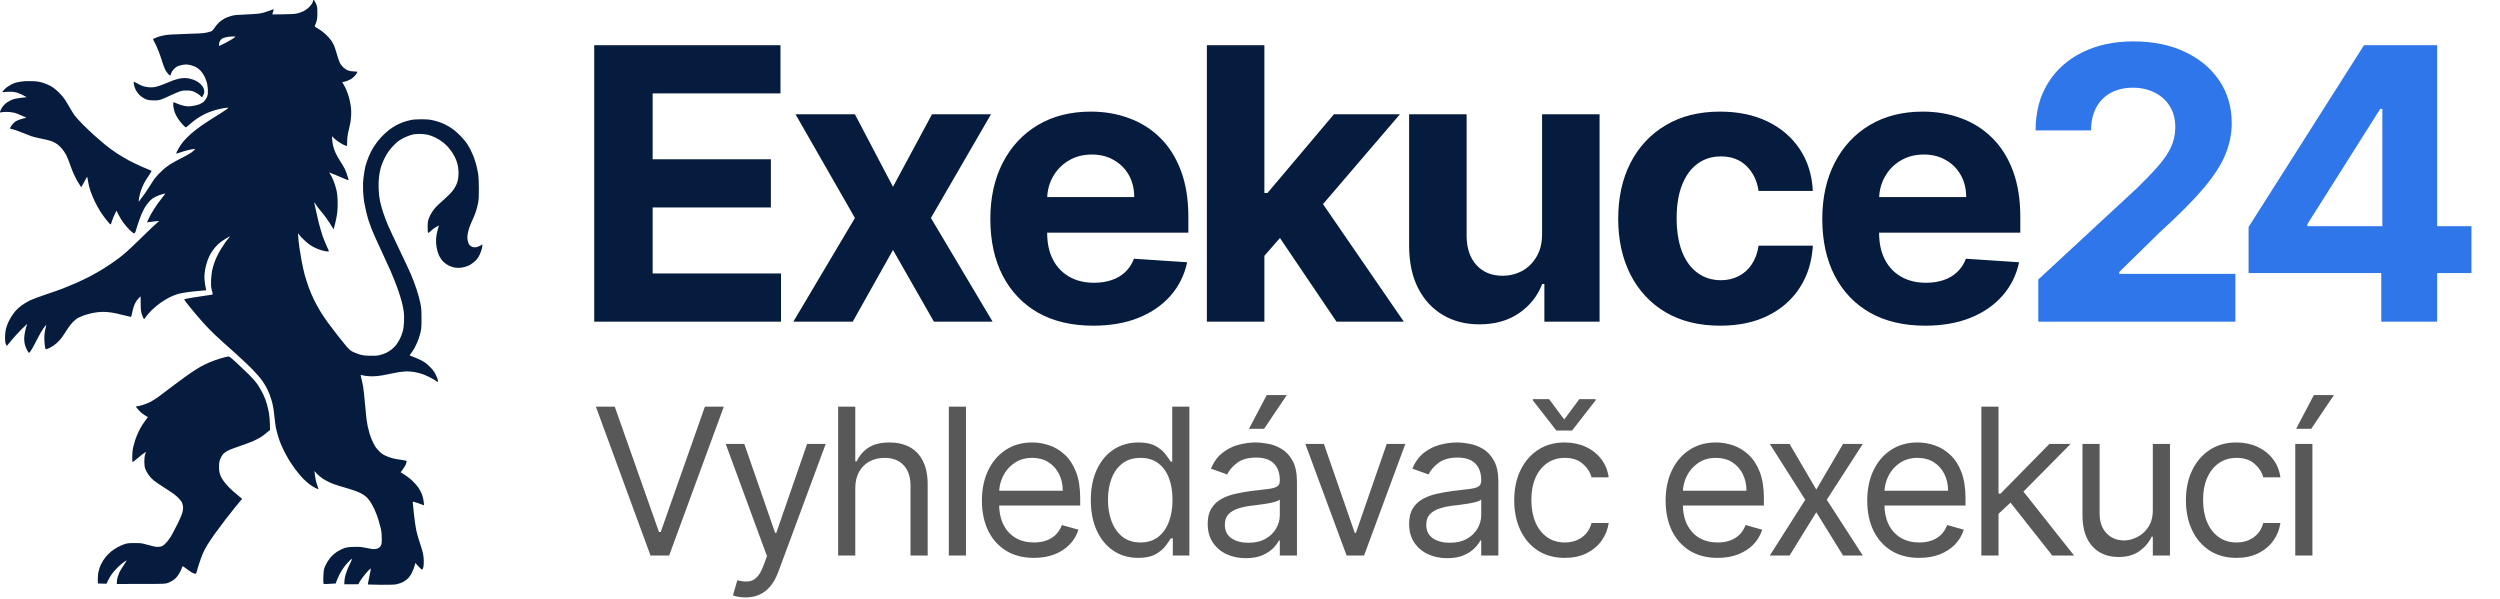 <svg width="171" height="41" viewBox="0 0 171 41" fill="none" xmlns="http://www.w3.org/2000/svg">
<path fill-rule="evenodd" clip-rule="evenodd" d="M21.446 0C21.429 0 21.415 0.024 21.415 0.051C21.415 0.079 21.387 0.161 21.35 0.232C21.315 0.301 21.205 0.431 21.109 0.52C21.012 0.612 20.85 0.721 20.754 0.769C20.654 0.814 20.479 0.879 20.365 0.909C20.207 0.954 19.976 0.971 19.394 0.978C18.971 0.985 18.626 0.988 18.626 0.985C18.626 0.978 18.651 0.899 18.678 0.803C18.706 0.708 18.726 0.629 18.719 0.626C18.716 0.622 18.558 0.677 18.368 0.752C18.179 0.824 17.917 0.902 17.783 0.923C17.652 0.943 17.208 0.974 16.802 0.991C16.216 1.012 16.01 1.032 15.814 1.09C15.676 1.132 15.49 1.2 15.4 1.244C15.308 1.289 15.153 1.395 15.049 1.473C14.946 1.559 14.795 1.726 14.712 1.856C14.629 1.983 14.523 2.106 14.471 2.133C14.416 2.16 14.251 2.205 14.099 2.236C13.903 2.277 13.5 2.301 12.688 2.321C11.885 2.345 11.465 2.369 11.259 2.41C11.097 2.441 10.897 2.489 10.811 2.519C10.725 2.547 10.615 2.591 10.563 2.619C10.508 2.646 10.467 2.677 10.467 2.694C10.467 2.707 10.488 2.748 10.515 2.786C10.543 2.824 10.636 3.015 10.725 3.213C10.811 3.412 10.928 3.702 10.98 3.863C11.035 4.024 11.121 4.283 11.169 4.444C11.228 4.625 11.317 4.813 11.41 4.94C11.489 5.052 11.582 5.148 11.614 5.155C11.645 5.158 11.672 5.148 11.672 5.128C11.672 5.107 11.7 5.029 11.737 4.95C11.772 4.868 11.872 4.741 11.954 4.666C12.068 4.564 12.168 4.512 12.336 4.471C12.464 4.437 12.633 4.41 12.715 4.41C12.794 4.41 12.949 4.434 13.059 4.461C13.166 4.488 13.321 4.547 13.404 4.588C13.483 4.629 13.624 4.738 13.717 4.834C13.806 4.929 13.934 5.114 13.999 5.247C14.061 5.381 14.137 5.586 14.165 5.709C14.195 5.832 14.22 6.061 14.22 6.222C14.22 6.471 14.206 6.536 14.127 6.697C14.072 6.799 13.975 6.926 13.91 6.98C13.844 7.035 13.703 7.11 13.6 7.148C13.497 7.186 13.287 7.233 13.135 7.254C12.908 7.285 12.812 7.281 12.584 7.237C12.433 7.206 12.216 7.134 12.102 7.08C11.989 7.025 11.882 6.987 11.865 7.001C11.848 7.015 11.841 7.124 11.854 7.247C11.865 7.37 11.909 7.568 11.954 7.692C12.002 7.815 12.106 8.013 12.188 8.136C12.271 8.259 12.419 8.44 12.512 8.539C12.608 8.638 12.698 8.72 12.715 8.717C12.729 8.717 12.853 8.614 12.991 8.491C13.125 8.368 13.362 8.184 13.514 8.085C13.665 7.982 13.906 7.849 14.047 7.78C14.189 7.715 14.443 7.616 14.616 7.562C14.788 7.507 15.08 7.435 15.27 7.404C15.459 7.374 15.617 7.357 15.624 7.367C15.628 7.377 15.552 7.442 15.452 7.51C15.356 7.582 15.039 7.787 14.746 7.965C14.457 8.143 14.037 8.416 13.813 8.57C13.593 8.724 13.263 8.977 13.084 9.134C12.905 9.291 12.664 9.531 12.55 9.664C12.436 9.801 12.278 10.03 12.199 10.177C12.12 10.324 12.051 10.464 12.051 10.484C12.051 10.515 12.123 10.502 12.285 10.44C12.412 10.392 12.67 10.317 12.86 10.269C13.049 10.225 13.242 10.187 13.29 10.187C13.369 10.19 13.362 10.201 13.204 10.344C13.094 10.443 12.829 10.604 12.464 10.785C12.15 10.943 11.779 11.148 11.638 11.24C11.496 11.332 11.293 11.483 11.19 11.575C11.087 11.667 10.921 11.828 10.825 11.93C10.732 12.033 10.605 12.18 10.546 12.255C10.491 12.33 10.336 12.57 10.205 12.785C10.071 13 9.868 13.301 9.751 13.452C9.63 13.602 9.531 13.742 9.524 13.759C9.517 13.776 9.503 13.787 9.493 13.776C9.482 13.766 9.496 13.643 9.52 13.503C9.544 13.363 9.603 13.14 9.651 13.007C9.696 12.874 9.785 12.672 9.844 12.553C9.902 12.436 10.05 12.194 10.174 12.016C10.364 11.739 10.388 11.688 10.34 11.671C10.305 11.657 10.03 11.541 9.727 11.411C9.424 11.277 9.004 11.079 8.797 10.966C8.591 10.854 8.226 10.635 7.988 10.481C7.751 10.327 7.41 10.078 7.231 9.931C7.052 9.784 6.725 9.503 6.508 9.312C6.291 9.12 5.916 8.765 5.678 8.526C5.441 8.283 5.182 7.999 5.107 7.897C5.031 7.794 4.886 7.562 4.786 7.384C4.687 7.206 4.535 6.953 4.449 6.82C4.363 6.686 4.167 6.457 4.012 6.307C3.843 6.143 3.63 5.975 3.475 5.89C3.334 5.811 3.082 5.705 2.91 5.654C2.676 5.586 2.5 5.558 2.187 5.548C1.912 5.538 1.654 5.548 1.413 5.586C1.137 5.627 0.989 5.671 0.793 5.767C0.648 5.839 0.455 5.969 0.356 6.064C0.256 6.16 0.173 6.259 0.173 6.28C0.173 6.31 0.201 6.317 0.27 6.3C0.321 6.287 0.5 6.276 0.672 6.276C0.91 6.276 1.037 6.293 1.223 6.358C1.357 6.403 1.547 6.485 1.829 6.649L1.475 6.686C1.278 6.707 1.034 6.751 0.931 6.779C0.827 6.81 0.641 6.902 0.517 6.98C0.369 7.08 0.249 7.196 0.166 7.315C0.097 7.418 0.029 7.551 0.015 7.606C-0.013 7.705 -0.009 7.709 0.091 7.681C0.146 7.664 0.314 7.654 0.466 7.654C0.617 7.654 0.841 7.678 0.965 7.709C1.089 7.739 1.326 7.828 1.808 8.047L1.516 8.126C1.354 8.167 1.154 8.245 1.072 8.297C0.989 8.351 0.869 8.468 0.803 8.563C0.738 8.656 0.686 8.755 0.69 8.775C0.69 8.803 0.752 8.826 0.838 8.837C0.917 8.847 1.192 8.939 1.447 9.045C1.702 9.151 2.022 9.274 2.153 9.319C2.287 9.363 2.604 9.442 2.859 9.49C3.113 9.537 3.423 9.616 3.547 9.664C3.671 9.712 3.84 9.804 3.926 9.869C4.012 9.931 4.153 10.071 4.246 10.18C4.335 10.286 4.459 10.474 4.525 10.597C4.59 10.72 4.7 10.987 4.769 11.195C4.842 11.404 4.959 11.712 5.034 11.879C5.11 12.047 5.213 12.255 5.262 12.341C5.31 12.426 5.396 12.563 5.551 12.802L5.62 12.7C5.654 12.645 5.74 12.491 5.806 12.358C5.874 12.224 5.94 12.108 5.95 12.095C5.964 12.081 5.995 12.211 6.019 12.385C6.043 12.559 6.115 12.853 6.177 13.041C6.243 13.229 6.374 13.547 6.47 13.752C6.566 13.954 6.735 14.262 6.842 14.433C6.952 14.607 7.138 14.874 7.262 15.024C7.382 15.175 7.499 15.308 7.52 15.322C7.541 15.335 7.565 15.349 7.575 15.349C7.585 15.349 7.623 15.246 7.658 15.12C7.696 14.99 7.778 14.781 7.964 14.409L8.123 14.72C8.209 14.891 8.367 15.144 8.477 15.284C8.584 15.424 8.77 15.633 8.89 15.752C9.031 15.892 9.131 15.964 9.173 15.957C9.21 15.95 9.252 15.909 9.265 15.862C9.279 15.814 9.348 15.592 9.42 15.366C9.493 15.14 9.603 14.833 9.668 14.682C9.73 14.532 9.84 14.31 9.909 14.187C9.978 14.063 10.123 13.876 10.226 13.766C10.36 13.623 10.488 13.53 10.656 13.452C10.791 13.39 10.966 13.318 11.052 13.298C11.138 13.277 11.238 13.25 11.276 13.24C11.324 13.223 11.293 13.277 11.173 13.421C11.08 13.534 10.904 13.763 10.784 13.93C10.663 14.101 10.477 14.392 10.367 14.58C10.261 14.768 10.143 14.986 10.054 15.212L10.168 15.195C10.226 15.185 10.409 15.164 10.57 15.144C10.732 15.123 10.866 15.116 10.873 15.127C10.877 15.137 10.829 15.178 10.77 15.219C10.708 15.26 10.192 15.749 9.624 16.306C8.818 17.096 8.481 17.396 8.085 17.691C7.809 17.899 7.358 18.203 7.086 18.371C6.818 18.538 6.377 18.788 6.112 18.925C5.847 19.061 5.43 19.26 5.182 19.366C4.938 19.471 4.549 19.632 4.322 19.724C4.094 19.813 3.554 20.005 3.117 20.148C2.683 20.295 2.194 20.477 2.032 20.555C1.87 20.634 1.619 20.788 1.475 20.894C1.326 21.003 1.13 21.181 1.041 21.29C0.951 21.396 0.817 21.584 0.745 21.707C0.672 21.83 0.576 22.018 0.531 22.128C0.486 22.234 0.424 22.418 0.397 22.538C0.369 22.654 0.345 22.9 0.345 23.085C0.345 23.304 0.363 23.457 0.397 23.536C0.424 23.601 0.455 23.656 0.466 23.656C0.476 23.656 0.593 23.512 0.731 23.341C0.865 23.167 1.185 22.815 1.437 22.562C1.867 22.131 1.891 22.111 1.829 22.254C1.795 22.34 1.74 22.538 1.709 22.698C1.678 22.859 1.654 23.071 1.654 23.17C1.654 23.266 1.671 23.43 1.691 23.529C1.712 23.625 1.777 23.803 1.839 23.922C1.898 24.039 1.967 24.138 1.991 24.134C2.012 24.134 2.108 24.008 2.197 23.854C2.287 23.697 2.463 23.369 2.583 23.126C2.707 22.883 2.876 22.589 2.958 22.476C3.041 22.363 3.124 22.254 3.144 22.237C3.167 22.214 3.171 22.231 3.155 22.288C3.141 22.336 3.106 22.48 3.079 22.613C3.051 22.746 3.031 22.972 3.031 23.119C3.031 23.263 3.048 23.498 3.065 23.639C3.086 23.803 3.117 23.895 3.144 23.895C3.165 23.895 3.296 23.844 3.427 23.779C3.561 23.714 3.761 23.577 3.874 23.474C3.988 23.375 4.153 23.194 4.239 23.071C4.325 22.951 4.484 22.716 4.587 22.545C4.694 22.374 4.866 22.148 4.972 22.042C5.079 21.933 5.231 21.806 5.313 21.759C5.392 21.714 5.582 21.632 5.733 21.574C5.885 21.519 6.167 21.444 6.363 21.403C6.573 21.362 6.842 21.331 7.035 21.331C7.207 21.331 7.489 21.355 7.661 21.382C7.833 21.41 8.181 21.488 8.436 21.553C8.691 21.618 8.921 21.673 8.945 21.673C8.966 21.673 8.994 21.622 9.004 21.564C9.014 21.502 9.049 21.345 9.08 21.212C9.107 21.078 9.176 20.88 9.231 20.767C9.283 20.654 9.389 20.497 9.469 20.418C9.544 20.336 9.61 20.271 9.617 20.271C9.62 20.271 9.624 20.49 9.624 20.76C9.624 21.164 9.637 21.287 9.699 21.485C9.741 21.618 9.796 21.752 9.82 21.786C9.861 21.844 9.875 21.834 9.985 21.666C10.05 21.567 10.226 21.362 10.381 21.212C10.532 21.061 10.804 20.835 10.983 20.709C11.162 20.582 11.448 20.412 11.62 20.326C11.793 20.241 12.047 20.142 12.188 20.104C12.33 20.066 12.619 20.012 12.825 19.984C13.032 19.953 13.407 19.913 13.652 19.895C13.899 19.878 14.103 19.858 14.106 19.854C14.11 19.848 14.089 19.752 14.061 19.639C14.034 19.526 14.003 19.287 13.989 19.109C13.975 18.87 13.986 18.695 14.03 18.443C14.061 18.255 14.137 17.978 14.192 17.827C14.247 17.677 14.34 17.468 14.399 17.366C14.457 17.263 14.585 17.079 14.684 16.956C14.784 16.832 14.95 16.668 15.049 16.59C15.153 16.511 15.338 16.385 15.469 16.309C15.597 16.231 15.71 16.169 15.728 16.169C15.741 16.166 15.697 16.227 15.631 16.299C15.566 16.374 15.466 16.501 15.407 16.583C15.352 16.665 15.235 16.839 15.153 16.973C15.07 17.102 14.943 17.328 14.874 17.468C14.802 17.608 14.705 17.841 14.657 17.981C14.609 18.121 14.543 18.354 14.512 18.494C14.481 18.634 14.447 18.935 14.437 19.16C14.423 19.468 14.433 19.625 14.474 19.793C14.502 19.916 14.536 20.046 14.547 20.083C14.567 20.145 14.543 20.155 14.23 20.196C14.044 20.22 13.607 20.288 13.256 20.343C12.905 20.401 12.608 20.456 12.598 20.47C12.584 20.483 12.767 20.733 13.004 21.023C13.242 21.314 13.624 21.769 13.862 22.032C14.096 22.295 14.467 22.681 14.691 22.89C14.915 23.099 15.177 23.341 15.27 23.423C15.366 23.509 15.752 23.854 16.13 24.192C16.509 24.531 17.022 25.016 17.267 25.266C17.514 25.519 17.814 25.861 17.931 26.032C18.051 26.203 18.217 26.476 18.299 26.647C18.385 26.818 18.509 27.146 18.575 27.382C18.668 27.703 18.716 27.966 18.764 28.442C18.802 28.79 18.85 29.159 18.871 29.262C18.892 29.364 18.94 29.556 18.977 29.689C19.015 29.819 19.084 30.038 19.129 30.168C19.177 30.298 19.294 30.568 19.387 30.766C19.484 30.964 19.656 31.279 19.769 31.467C19.886 31.655 20.09 31.956 20.224 32.133C20.358 32.311 20.578 32.571 20.709 32.711C20.843 32.848 21.05 33.036 21.174 33.128C21.298 33.221 21.48 33.333 21.58 33.381C21.677 33.429 21.766 33.463 21.776 33.46C21.787 33.453 21.763 33.367 21.725 33.272C21.687 33.173 21.639 33.019 21.618 32.93C21.594 32.838 21.56 32.643 21.501 32.215L21.673 32.4C21.77 32.503 21.945 32.653 22.069 32.735C22.193 32.814 22.41 32.933 22.551 32.998C22.692 33.063 22.964 33.166 23.154 33.221C23.343 33.279 23.66 33.374 23.859 33.432C24.059 33.494 24.321 33.58 24.445 33.631C24.569 33.679 24.748 33.767 24.841 33.829C24.937 33.887 25.061 33.99 25.119 34.055C25.178 34.116 25.278 34.246 25.343 34.338C25.405 34.434 25.529 34.663 25.619 34.851C25.705 35.039 25.825 35.354 25.884 35.552C25.942 35.75 26.018 36.027 26.052 36.167C26.09 36.331 26.114 36.567 26.114 36.817C26.114 37.165 26.104 37.224 26.039 37.34C25.984 37.425 25.915 37.483 25.815 37.521C25.718 37.555 25.608 37.569 25.495 37.559C25.402 37.548 25.168 37.507 24.978 37.466C24.692 37.405 24.558 37.395 24.186 37.408C23.832 37.418 23.691 37.439 23.515 37.504C23.391 37.548 23.185 37.654 23.05 37.74C22.919 37.829 22.741 37.976 22.661 38.068C22.579 38.16 22.455 38.328 22.389 38.441C22.32 38.553 22.234 38.731 22.197 38.834C22.148 38.97 22.124 39.135 22.114 39.449C22.107 39.685 22.114 39.897 22.128 39.921C22.148 39.958 22.238 39.962 22.961 39.91L23.037 39.705C23.078 39.593 23.174 39.384 23.247 39.244C23.322 39.104 23.46 38.888 23.549 38.765C23.642 38.642 23.794 38.465 23.89 38.372C23.987 38.276 24.073 38.208 24.08 38.218C24.09 38.229 24.035 38.358 23.963 38.509C23.887 38.659 23.787 38.882 23.742 39.005C23.694 39.128 23.632 39.326 23.601 39.449C23.574 39.572 23.549 39.736 23.549 39.962H24.514L24.579 39.832C24.613 39.764 24.737 39.582 24.851 39.432C24.965 39.282 25.13 39.09 25.216 39.005C25.36 38.868 25.378 38.861 25.36 38.936C25.35 38.984 25.326 39.114 25.305 39.227C25.288 39.34 25.247 39.551 25.212 39.699C25.178 39.846 25.157 39.972 25.168 39.979C25.178 39.986 25.574 39.992 26.046 39.999C26.521 40.003 26.968 39.992 27.044 39.979C27.12 39.965 27.25 39.931 27.337 39.904C27.423 39.876 27.553 39.818 27.629 39.774C27.705 39.733 27.832 39.634 27.915 39.555C28.001 39.469 28.115 39.305 28.194 39.131C28.27 38.977 28.349 38.772 28.414 38.509L28.624 38.745C28.755 38.892 28.851 38.974 28.879 38.96C28.9 38.946 28.934 38.878 28.955 38.806C28.972 38.738 28.989 38.553 28.989 38.396C28.989 38.242 28.965 38.003 28.934 37.866C28.907 37.733 28.838 37.49 28.782 37.33C28.731 37.169 28.645 36.909 28.597 36.748C28.548 36.588 28.486 36.335 28.456 36.184C28.424 36.034 28.363 35.579 28.314 35.176C28.27 34.773 28.232 34.407 28.232 34.362C28.232 34.287 28.235 34.287 29.006 34.564L28.979 34.297C28.962 34.15 28.91 33.932 28.862 33.809C28.81 33.685 28.707 33.487 28.628 33.364C28.545 33.241 28.352 33.022 28.194 32.872C28.035 32.725 27.791 32.537 27.405 32.304L27.574 32.072C27.667 31.945 27.76 31.781 27.781 31.706C27.801 31.631 27.819 31.552 27.819 31.535C27.819 31.518 27.66 31.48 27.467 31.457C27.271 31.433 26.996 31.385 26.855 31.347C26.713 31.31 26.49 31.228 26.355 31.166C26.204 31.094 26.052 30.988 25.953 30.882C25.863 30.79 25.763 30.677 25.725 30.629C25.688 30.581 25.595 30.421 25.519 30.27C25.443 30.12 25.34 29.86 25.288 29.689C25.24 29.518 25.178 29.282 25.15 29.159C25.126 29.036 25.088 28.814 25.068 28.664C25.047 28.513 24.999 28.021 24.961 27.57C24.923 27.119 24.868 26.613 24.837 26.442C24.81 26.271 24.755 26.021 24.717 25.884C24.655 25.652 24.655 25.638 24.713 25.652C24.744 25.662 24.865 25.686 24.978 25.707C25.092 25.724 25.326 25.741 25.495 25.741C25.667 25.741 25.966 25.71 26.166 25.673C26.366 25.638 26.707 25.57 26.923 25.522C27.14 25.471 27.474 25.423 27.664 25.413C27.915 25.396 28.101 25.406 28.352 25.447C28.541 25.481 28.838 25.56 29.006 25.628C29.178 25.697 29.44 25.82 29.588 25.909C29.736 25.994 29.864 26.076 29.87 26.093C29.877 26.107 29.905 26.117 29.929 26.117C29.96 26.117 29.963 26.083 29.946 25.991C29.932 25.919 29.864 25.744 29.791 25.604C29.698 25.413 29.595 25.276 29.389 25.074C29.175 24.862 29.037 24.763 28.8 24.64C28.631 24.555 28.387 24.449 28.256 24.404C28.128 24.36 28.025 24.316 28.025 24.305C28.022 24.295 28.073 24.22 28.139 24.134C28.201 24.049 28.294 23.912 28.342 23.827C28.39 23.741 28.48 23.557 28.541 23.416C28.604 23.276 28.693 23.006 28.741 22.818C28.824 22.507 28.831 22.415 28.831 21.793C28.831 21.181 28.82 21.064 28.738 20.671C28.686 20.432 28.569 20.012 28.476 19.735C28.383 19.454 28.215 19.013 28.101 18.75C27.987 18.487 27.633 17.725 27.309 17.058C26.989 16.392 26.641 15.643 26.534 15.4C26.431 15.157 26.283 14.764 26.207 14.528C26.128 14.293 26.035 13.947 25.994 13.759C25.949 13.558 25.911 13.223 25.901 12.939C25.887 12.645 25.898 12.32 25.925 12.101C25.946 11.903 26.004 11.613 26.049 11.452C26.097 11.291 26.204 11.021 26.287 10.854C26.369 10.686 26.51 10.45 26.596 10.331C26.683 10.214 26.834 10.037 26.934 9.937C27.03 9.835 27.175 9.708 27.25 9.65C27.326 9.592 27.498 9.493 27.629 9.425C27.764 9.36 27.98 9.271 28.111 9.233C28.287 9.179 28.445 9.161 28.69 9.161C28.872 9.161 29.127 9.185 29.258 9.216C29.385 9.243 29.612 9.326 29.764 9.401C29.915 9.473 30.149 9.616 30.28 9.719C30.414 9.825 30.583 9.982 30.662 10.074C30.738 10.163 30.848 10.307 30.907 10.392C30.965 10.478 31.062 10.645 31.124 10.768C31.186 10.891 31.265 11.107 31.299 11.247C31.34 11.411 31.365 11.623 31.365 11.828C31.365 12.006 31.34 12.242 31.313 12.348C31.285 12.457 31.224 12.617 31.179 12.706C31.134 12.799 31.027 12.963 30.941 13.076C30.855 13.188 30.628 13.417 30.432 13.588C30.235 13.759 29.991 13.982 29.888 14.084C29.784 14.187 29.636 14.371 29.557 14.494C29.474 14.617 29.375 14.816 29.33 14.939C29.268 15.11 29.251 15.236 29.251 15.503C29.247 15.691 29.258 15.872 29.275 15.903C29.296 15.957 29.323 15.94 29.464 15.8C29.557 15.711 29.719 15.588 29.826 15.527C29.936 15.469 30.022 15.421 30.022 15.424C30.022 15.431 29.984 15.564 29.936 15.725C29.888 15.886 29.84 16.145 29.829 16.306C29.815 16.508 29.826 16.696 29.864 16.921C29.898 17.12 29.963 17.338 30.032 17.485C30.101 17.629 30.215 17.793 30.318 17.896C30.414 17.988 30.576 18.108 30.68 18.159C30.779 18.207 30.934 18.265 31.02 18.285C31.106 18.306 31.261 18.323 31.365 18.323C31.468 18.323 31.647 18.299 31.761 18.268C31.874 18.241 32.043 18.176 32.136 18.125C32.229 18.073 32.391 17.954 32.494 17.861C32.621 17.742 32.718 17.612 32.804 17.434C32.873 17.294 32.948 17.079 32.972 16.956C32.993 16.832 33.007 16.73 32.996 16.723C32.99 16.72 32.917 16.757 32.838 16.808C32.755 16.856 32.628 16.904 32.552 16.915C32.473 16.925 32.367 16.911 32.298 16.884C32.232 16.856 32.146 16.798 32.105 16.75C32.063 16.699 32.015 16.573 31.991 16.443C31.96 16.282 31.96 16.166 31.988 16.015C32.005 15.903 32.057 15.711 32.094 15.588C32.136 15.465 32.229 15.236 32.304 15.075C32.38 14.915 32.487 14.655 32.542 14.494C32.597 14.334 32.669 14.067 32.7 13.896C32.745 13.667 32.759 13.411 32.755 12.888C32.755 12.501 32.735 12.064 32.711 11.913C32.687 11.763 32.628 11.486 32.58 11.298C32.532 11.11 32.446 10.84 32.391 10.7C32.332 10.56 32.239 10.351 32.184 10.238C32.126 10.126 32.012 9.934 31.933 9.811C31.85 9.688 31.661 9.466 31.513 9.312C31.365 9.161 31.175 8.984 31.089 8.919C31.003 8.85 30.828 8.731 30.693 8.649C30.562 8.567 30.322 8.45 30.16 8.389C29.998 8.327 29.736 8.252 29.574 8.218C29.368 8.174 29.137 8.156 28.8 8.156C28.476 8.16 28.232 8.177 28.06 8.218C27.918 8.249 27.695 8.314 27.56 8.362C27.43 8.409 27.22 8.502 27.096 8.57C26.972 8.635 26.765 8.772 26.631 8.871C26.5 8.973 26.287 9.158 26.163 9.288C26.039 9.414 25.863 9.62 25.774 9.743C25.681 9.866 25.55 10.064 25.477 10.187C25.405 10.31 25.281 10.563 25.206 10.751C25.13 10.939 25.037 11.216 24.995 11.366C24.958 11.517 24.902 11.841 24.872 12.084C24.83 12.406 24.82 12.665 24.834 13.024C24.848 13.298 24.878 13.657 24.909 13.828C24.94 13.999 25.002 14.296 25.051 14.494C25.095 14.693 25.174 14.976 25.226 15.127C25.274 15.277 25.367 15.537 25.436 15.708C25.502 15.879 25.791 16.525 26.08 17.143C26.369 17.762 26.648 18.371 26.7 18.494C26.751 18.617 26.861 18.887 26.948 19.092C27.034 19.297 27.171 19.67 27.257 19.913C27.34 20.155 27.443 20.504 27.491 20.682C27.536 20.859 27.591 21.136 27.615 21.297C27.64 21.471 27.65 21.755 27.636 21.998C27.626 22.237 27.591 22.517 27.55 22.664C27.512 22.805 27.426 23.037 27.354 23.177C27.285 23.317 27.161 23.512 27.085 23.608C27.006 23.704 26.872 23.837 26.786 23.902C26.7 23.97 26.538 24.073 26.424 24.131C26.311 24.189 26.101 24.261 25.959 24.291C25.763 24.336 25.591 24.346 25.254 24.333C24.889 24.319 24.755 24.298 24.531 24.223C24.379 24.172 24.18 24.09 24.083 24.039C23.98 23.984 23.832 23.851 23.711 23.707C23.598 23.574 23.326 23.235 23.102 22.955C22.882 22.671 22.568 22.261 22.41 22.042C22.252 21.823 22.024 21.485 21.907 21.29C21.79 21.095 21.601 20.753 21.487 20.528C21.377 20.302 21.212 19.916 21.122 19.673C21.033 19.43 20.909 19.037 20.843 18.802C20.778 18.566 20.682 18.121 20.623 17.81C20.568 17.499 20.499 17.085 20.472 16.887C20.441 16.689 20.41 16.398 20.379 15.947L20.454 16.05C20.496 16.104 20.64 16.262 20.775 16.392C20.909 16.525 21.105 16.689 21.209 16.757C21.312 16.826 21.498 16.928 21.622 16.983C21.745 17.038 21.938 17.106 22.052 17.137C22.166 17.168 22.314 17.195 22.379 17.202C22.444 17.209 22.5 17.195 22.496 17.178C22.496 17.161 22.434 17.014 22.355 16.853C22.279 16.692 22.155 16.385 22.076 16.169C22 15.954 21.876 15.523 21.797 15.212C21.721 14.901 21.628 14.494 21.591 14.306C21.553 14.118 21.511 13.937 21.501 13.903C21.491 13.872 21.491 13.845 21.501 13.845C21.511 13.845 21.563 13.916 21.615 14.005C21.67 14.098 21.794 14.262 21.894 14.375C21.993 14.487 22.183 14.727 22.31 14.905C22.438 15.082 22.603 15.332 22.675 15.458C22.751 15.585 22.813 15.684 22.82 15.681C22.823 15.677 22.871 15.496 22.926 15.28C22.985 15.065 23.047 14.716 23.071 14.511C23.095 14.289 23.105 13.947 23.092 13.674C23.078 13.342 23.047 13.12 22.985 12.888C22.94 12.71 22.851 12.447 22.789 12.306C22.73 12.166 22.644 11.992 22.517 11.794L22.854 11.927C23.037 12.002 23.329 12.122 23.498 12.197C23.67 12.272 23.818 12.33 23.835 12.32C23.849 12.313 23.849 12.286 23.835 12.262C23.825 12.242 23.784 12.118 23.749 11.989C23.715 11.862 23.639 11.664 23.581 11.544C23.522 11.428 23.381 11.192 23.271 11.024C23.16 10.857 23.019 10.601 22.954 10.46C22.889 10.32 22.809 10.088 22.778 9.948C22.747 9.808 22.72 9.606 22.703 9.315L22.861 9.469C22.947 9.555 23.136 9.695 23.284 9.784C23.429 9.876 23.591 9.958 23.739 9.985L23.746 9.65C23.749 9.411 23.78 9.196 23.856 8.888C23.911 8.652 23.966 8.406 23.976 8.341C23.987 8.276 24.004 8.081 24.018 7.914C24.032 7.736 24.025 7.476 24 7.298C23.976 7.131 23.921 6.851 23.877 6.683C23.832 6.516 23.739 6.252 23.67 6.102C23.601 5.952 23.515 5.787 23.477 5.733C23.443 5.681 23.412 5.634 23.412 5.623C23.412 5.613 23.439 5.606 23.474 5.606C23.505 5.606 23.611 5.582 23.704 5.548C23.801 5.517 23.956 5.442 24.049 5.381C24.145 5.319 24.273 5.199 24.334 5.114C24.393 5.025 24.445 4.943 24.445 4.923C24.445 4.902 24.348 4.888 24.221 4.888C24.087 4.888 23.925 4.861 23.818 4.823C23.711 4.786 23.57 4.694 23.481 4.608C23.395 4.526 23.291 4.389 23.25 4.307C23.205 4.222 23.119 3.969 23.054 3.743C22.992 3.518 22.902 3.248 22.861 3.145C22.82 3.042 22.727 2.872 22.654 2.769C22.586 2.666 22.41 2.472 22.272 2.342C22.131 2.212 21.904 2.041 21.766 1.966C21.587 1.87 21.518 1.815 21.532 1.778C21.542 1.75 21.584 1.634 21.628 1.521C21.694 1.35 21.704 1.248 21.708 0.889C21.708 0.509 21.697 0.441 21.625 0.273C21.577 0.171 21.525 0.065 21.508 0.041C21.491 0.021 21.463 0 21.446 0ZM16.113 2.506C16.113 2.509 16.048 2.56 15.969 2.619C15.886 2.677 15.638 2.82 15.418 2.936C15.194 3.049 15.005 3.145 14.994 3.145C14.984 3.145 14.977 3.101 14.977 3.042C14.977 2.984 15.005 2.882 15.043 2.813C15.077 2.738 15.153 2.66 15.222 2.625C15.287 2.595 15.425 2.55 15.528 2.53C15.631 2.513 15.807 2.495 15.917 2.495C16.024 2.495 16.113 2.499 16.113 2.506ZM12.646 5.336C12.546 5.336 12.361 5.357 12.233 5.384C12.102 5.415 11.954 5.456 11.896 5.476C11.841 5.497 11.73 5.541 11.655 5.575C11.579 5.606 11.362 5.695 11.173 5.77C10.983 5.846 10.729 5.928 10.605 5.952C10.47 5.975 10.298 5.982 10.174 5.969C10.061 5.955 9.892 5.924 9.796 5.897C9.703 5.869 9.524 5.787 9.4 5.712C9.276 5.637 9.166 5.589 9.152 5.599C9.138 5.613 9.145 5.702 9.162 5.794C9.179 5.89 9.235 6.051 9.286 6.153C9.338 6.256 9.451 6.41 9.537 6.495C9.624 6.581 9.785 6.697 9.899 6.751C10.071 6.833 10.161 6.854 10.433 6.864C10.674 6.878 10.815 6.864 10.966 6.823C11.08 6.789 11.39 6.659 11.655 6.529C11.92 6.403 12.23 6.273 12.343 6.239C12.491 6.194 12.633 6.184 12.842 6.191C13.097 6.201 13.17 6.222 13.373 6.324C13.504 6.389 13.655 6.495 13.707 6.557C13.762 6.615 13.813 6.663 13.82 6.659C13.827 6.652 13.868 6.581 13.91 6.495C13.968 6.375 13.982 6.307 13.968 6.187C13.955 6.095 13.906 5.979 13.848 5.897C13.793 5.822 13.672 5.702 13.579 5.634C13.486 5.562 13.314 5.476 13.197 5.442C13.08 5.408 12.949 5.37 12.905 5.36C12.86 5.35 12.743 5.34 12.646 5.336ZM15.566 24.391C15.497 24.401 15.28 24.459 15.08 24.517C14.881 24.572 14.557 24.688 14.357 24.773C14.158 24.856 13.872 24.996 13.72 25.081C13.569 25.167 13.273 25.355 13.066 25.495C12.86 25.638 12.509 25.884 12.292 26.049C12.075 26.209 11.765 26.442 11.603 26.565C11.441 26.688 11.132 26.924 10.915 27.084C10.698 27.248 10.402 27.436 10.261 27.505C10.119 27.573 9.878 27.666 9.727 27.71C9.575 27.754 9.417 27.792 9.376 27.792C9.331 27.792 9.296 27.802 9.296 27.819C9.296 27.833 9.393 27.953 9.513 28.083C9.644 28.226 9.809 28.363 10.116 28.527L9.988 28.698C9.916 28.794 9.799 28.961 9.727 29.074C9.655 29.187 9.534 29.409 9.458 29.57C9.386 29.73 9.286 29.976 9.241 30.117C9.197 30.257 9.135 30.482 9.104 30.612C9.073 30.742 9.045 31.016 9.045 31.217C9.042 31.416 9.049 31.59 9.066 31.6C9.08 31.61 9.241 31.491 9.427 31.33C9.61 31.169 9.813 31.009 9.985 30.903L9.927 31.084C9.889 31.204 9.871 31.368 9.871 31.587C9.875 31.816 9.896 31.962 9.94 32.082C9.978 32.178 10.068 32.345 10.143 32.455C10.216 32.568 10.377 32.745 10.502 32.851C10.625 32.954 10.987 33.2 11.307 33.398C11.693 33.638 11.968 33.836 12.137 33.996C12.274 34.126 12.409 34.291 12.44 34.355C12.467 34.42 12.502 34.544 12.515 34.629C12.533 34.735 12.522 34.861 12.485 35.022C12.454 35.155 12.316 35.494 12.168 35.791C12.023 36.082 11.827 36.458 11.73 36.629C11.631 36.8 11.459 37.032 11.345 37.145C11.173 37.323 11.111 37.36 10.966 37.391C10.866 37.412 10.729 37.415 10.639 37.398C10.553 37.384 10.298 37.319 10.071 37.258C9.692 37.152 9.62 37.142 9.193 37.145C8.804 37.145 8.691 37.159 8.505 37.224C8.381 37.265 8.181 37.353 8.057 37.422C7.933 37.49 7.74 37.613 7.627 37.702C7.517 37.788 7.341 37.959 7.238 38.082C7.138 38.205 6.993 38.427 6.921 38.577C6.842 38.731 6.763 38.97 6.732 39.124C6.701 39.275 6.68 39.514 6.697 39.91L7.282 39.928L7.403 39.681C7.468 39.545 7.585 39.346 7.665 39.244C7.74 39.141 7.895 38.964 8.009 38.851C8.119 38.734 8.308 38.57 8.429 38.481C8.546 38.393 8.649 38.324 8.66 38.331C8.67 38.334 8.58 38.485 8.46 38.663C8.339 38.84 8.209 39.056 8.171 39.141C8.133 39.227 8.074 39.381 8.043 39.483C8.012 39.586 7.988 39.733 7.988 39.945L9.651 39.941C11.28 39.941 11.314 39.938 11.5 39.866C11.603 39.822 11.758 39.743 11.844 39.688C11.93 39.634 12.058 39.517 12.126 39.425C12.195 39.336 12.299 39.162 12.357 39.039C12.416 38.916 12.464 38.796 12.464 38.776C12.464 38.752 12.481 38.731 12.498 38.731C12.515 38.731 12.629 38.806 12.75 38.899C12.867 38.991 13.032 39.107 13.118 39.155C13.204 39.203 13.307 39.244 13.352 39.244C13.411 39.244 13.431 39.22 13.448 39.135C13.459 39.073 13.531 38.83 13.607 38.594C13.683 38.358 13.796 38.041 13.862 37.887C13.927 37.73 14.061 37.47 14.161 37.306C14.261 37.138 14.495 36.789 14.684 36.526C14.874 36.263 15.204 35.819 15.421 35.535C15.638 35.255 15.91 34.906 16.027 34.766C16.144 34.626 16.313 34.42 16.561 34.116L16.382 33.973C16.282 33.894 16.068 33.713 15.91 33.573C15.748 33.429 15.528 33.197 15.414 33.056C15.301 32.916 15.173 32.732 15.132 32.646C15.091 32.561 15.036 32.407 15.011 32.304C14.987 32.198 14.974 31.986 14.984 31.826C14.994 31.587 15.015 31.494 15.108 31.306C15.197 31.122 15.256 31.043 15.414 30.93C15.573 30.814 15.755 30.735 16.32 30.541C16.709 30.407 17.143 30.25 17.284 30.185C17.425 30.123 17.642 30.014 17.766 29.946C17.89 29.874 18.1 29.724 18.471 29.412L18.461 29.002C18.458 28.78 18.43 28.459 18.403 28.288C18.372 28.117 18.31 27.833 18.261 27.655C18.213 27.477 18.1 27.17 18.003 26.972C17.907 26.773 17.742 26.483 17.635 26.322C17.525 26.158 17.267 25.861 17.043 25.635C16.826 25.42 16.43 25.044 16.168 24.804C15.7 24.38 15.686 24.37 15.566 24.391Z" fill="#061C3F"/>
<path d="M40.644 22V3.091H53.385V6.387H44.641V10.893H52.729V14.189H44.641V18.704H53.422V22H40.644ZM58.477 7.818L61.08 12.776L63.748 7.818H67.783L63.675 14.909L67.894 22H63.878L61.08 17.097L58.329 22H54.266L58.477 14.909L54.414 7.818H58.477ZM74.775 22.277C73.316 22.277 72.06 21.982 71.007 21.391C69.961 20.794 69.155 19.95 68.588 18.861C68.022 17.765 67.739 16.47 67.739 14.974C67.739 13.515 68.022 12.235 68.588 11.133C69.155 10.031 69.952 9.172 70.98 8.557C72.014 7.941 73.226 7.634 74.618 7.634C75.553 7.634 76.424 7.784 77.23 8.086C78.043 8.381 78.751 8.828 79.354 9.425C79.963 10.022 80.437 10.773 80.776 11.678C81.114 12.576 81.284 13.629 81.284 14.835V15.915H69.309V13.478H77.581C77.581 12.912 77.458 12.41 77.212 11.973C76.966 11.536 76.624 11.194 76.187 10.948C75.756 10.696 75.255 10.57 74.682 10.57C74.085 10.57 73.556 10.708 73.094 10.985C72.639 11.256 72.282 11.622 72.023 12.084C71.764 12.539 71.632 13.047 71.626 13.607V15.925C71.626 16.626 71.755 17.233 72.014 17.744C72.278 18.255 72.651 18.648 73.131 18.925C73.611 19.202 74.18 19.341 74.839 19.341C75.276 19.341 75.676 19.279 76.039 19.156C76.403 19.033 76.713 18.849 76.972 18.602C77.23 18.356 77.427 18.055 77.563 17.697L81.201 17.938C81.016 18.812 80.637 19.575 80.065 20.227C79.499 20.874 78.766 21.378 77.868 21.741C76.975 22.099 75.944 22.277 74.775 22.277ZM86.114 17.919L86.124 13.201H86.696L91.239 7.818H95.754L89.651 14.946H88.718L86.114 17.919ZM82.55 22V3.091H86.484V22H82.55ZM91.414 22L87.241 15.823L89.863 13.044L96.021 22H91.414ZM105.478 15.962V7.818H109.411V22H105.635V19.424H105.487C105.167 20.255 104.634 20.923 103.89 21.428C103.151 21.932 102.249 22.185 101.184 22.185C100.236 22.185 99.402 21.969 98.682 21.538C97.962 21.108 97.399 20.495 96.993 19.701C96.593 18.907 96.389 17.956 96.383 16.848V7.818H100.317V16.146C100.323 16.983 100.547 17.645 100.991 18.131C101.434 18.618 102.028 18.861 102.772 18.861C103.246 18.861 103.69 18.753 104.102 18.538C104.514 18.316 104.847 17.99 105.099 17.559C105.358 17.128 105.484 16.596 105.478 15.962ZM117.665 22.277C116.212 22.277 114.963 21.969 113.916 21.354C112.876 20.732 112.076 19.87 111.516 18.768C110.962 17.667 110.685 16.399 110.685 14.964C110.685 13.512 110.965 12.238 111.525 11.142C112.091 10.04 112.894 9.182 113.935 8.566C114.975 7.944 116.212 7.634 117.646 7.634C118.884 7.634 119.967 7.858 120.896 8.308C121.826 8.757 122.561 9.388 123.103 10.2C123.645 11.013 123.943 11.967 123.999 13.062H120.287C120.182 12.355 119.905 11.785 119.456 11.354C119.013 10.917 118.431 10.699 117.711 10.699C117.102 10.699 116.569 10.865 116.114 11.197C115.664 11.524 115.313 12.001 115.061 12.629C114.809 13.256 114.683 14.017 114.683 14.909C114.683 15.814 114.806 16.583 115.052 17.217C115.304 17.851 115.658 18.334 116.114 18.667C116.569 18.999 117.102 19.166 117.711 19.166C118.16 19.166 118.563 19.073 118.92 18.889C119.284 18.704 119.582 18.436 119.816 18.085C120.056 17.728 120.213 17.3 120.287 16.802H123.999C123.937 17.885 123.642 18.839 123.112 19.664C122.589 20.483 121.866 21.123 120.942 21.584C120.019 22.046 118.927 22.277 117.665 22.277ZM131.68 22.277C130.221 22.277 128.965 21.982 127.913 21.391C126.866 20.794 126.06 19.95 125.494 18.861C124.928 17.765 124.644 16.47 124.644 14.974C124.644 13.515 124.928 12.235 125.494 11.133C126.06 10.031 126.857 9.172 127.885 8.557C128.919 7.941 130.132 7.634 131.523 7.634C132.459 7.634 133.33 7.784 134.136 8.086C134.948 8.381 135.656 8.828 136.259 9.425C136.869 10.022 137.343 10.773 137.681 11.678C138.02 12.576 138.189 13.629 138.189 14.835V15.915H126.214V13.478H134.487C134.487 12.912 134.364 12.41 134.117 11.973C133.871 11.536 133.53 11.194 133.093 10.948C132.662 10.696 132.16 10.57 131.588 10.57C130.991 10.57 130.461 10.708 130 10.985C129.544 11.256 129.187 11.622 128.929 12.084C128.67 12.539 128.538 13.047 128.531 13.607V15.925C128.531 16.626 128.661 17.233 128.919 17.744C129.184 18.255 129.556 18.648 130.036 18.925C130.517 19.202 131.086 19.341 131.745 19.341C132.182 19.341 132.582 19.279 132.945 19.156C133.308 19.033 133.619 18.849 133.877 18.602C134.136 18.356 134.333 18.055 134.468 17.697L138.106 17.938C137.921 18.812 137.543 19.575 136.97 20.227C136.404 20.874 135.672 21.378 134.773 21.741C133.88 22.099 132.849 22.277 131.68 22.277Z" fill="#061C3F"/>
<path d="M139.419 22V19.119L146.15 12.887C146.722 12.333 147.202 11.835 147.59 11.391C147.984 10.948 148.283 10.514 148.486 10.089C148.689 9.659 148.79 9.194 148.79 8.695C148.79 8.141 148.664 7.664 148.412 7.264C148.16 6.858 147.815 6.547 147.378 6.332C146.941 6.11 146.445 5.999 145.891 5.999C145.313 5.999 144.808 6.116 144.377 6.35C143.946 6.584 143.614 6.92 143.38 7.357C143.146 7.794 143.029 8.314 143.029 8.917H139.234C139.234 7.68 139.514 6.606 140.075 5.695C140.635 4.784 141.419 4.079 142.429 3.58C143.438 3.082 144.602 2.832 145.919 2.832C147.273 2.832 148.452 3.072 149.455 3.553C150.465 4.027 151.249 4.685 151.81 5.528C152.37 6.372 152.65 7.338 152.65 8.428C152.65 9.142 152.508 9.846 152.225 10.542C151.948 11.238 151.453 12.01 150.739 12.859C150.025 13.703 149.018 14.715 147.719 15.897L144.959 18.602V18.732H152.899V22H139.419ZM153.803 18.676V15.528L161.698 3.091H164.412V7.449H162.806L157.829 15.325V15.472H169.047V18.676H153.803ZM162.879 22V17.716L162.953 16.322V3.091H166.702V22H162.879Z" fill="#2E76EA"/>
<path d="M42.05 27.818L45.073 36.389H45.193L48.215 27.818H49.508L45.769 38H44.496L40.758 27.818H42.05ZM50.99 40.864C50.791 40.864 50.614 40.847 50.458 40.814C50.303 40.784 50.195 40.754 50.135 40.724L50.434 39.69C50.719 39.763 50.971 39.79 51.189 39.77C51.408 39.75 51.602 39.652 51.771 39.477C51.943 39.304 52.101 39.024 52.243 38.636L52.462 38.04L49.638 30.364H50.911L53.019 36.449H53.098L55.206 30.364H56.479L53.237 39.114C53.092 39.508 52.911 39.834 52.696 40.093C52.48 40.355 52.23 40.549 51.945 40.675C51.663 40.801 51.345 40.864 50.99 40.864ZM58.501 33.406V38H57.328V27.818H58.501V31.557H58.6C58.779 31.162 59.048 30.849 59.406 30.617C59.767 30.382 60.248 30.264 60.848 30.264C61.368 30.264 61.824 30.369 62.215 30.577C62.606 30.783 62.909 31.099 63.124 31.527C63.343 31.951 63.453 32.492 63.453 33.148V38H62.279V33.227C62.279 32.621 62.122 32.152 61.807 31.82C61.495 31.486 61.063 31.318 60.51 31.318C60.125 31.318 59.78 31.399 59.475 31.562C59.174 31.724 58.935 31.961 58.76 32.273C58.587 32.584 58.501 32.962 58.501 33.406ZM66.073 27.818V38H64.899V27.818H66.073ZM70.723 38.159C69.987 38.159 69.353 37.997 68.819 37.672C68.289 37.344 67.879 36.886 67.591 36.3C67.306 35.71 67.163 35.024 67.163 34.242C67.163 33.459 67.306 32.77 67.591 32.173C67.879 31.573 68.28 31.106 68.794 30.771C69.311 30.433 69.914 30.264 70.604 30.264C71.001 30.264 71.394 30.331 71.782 30.463C72.17 30.596 72.523 30.811 72.841 31.109C73.159 31.404 73.413 31.796 73.602 32.283C73.791 32.77 73.885 33.37 73.885 34.082V34.58H67.999V33.565H72.692C72.692 33.135 72.606 32.75 72.433 32.412C72.264 32.074 72.022 31.807 71.707 31.611C71.396 31.416 71.028 31.318 70.604 31.318C70.136 31.318 69.732 31.434 69.391 31.666C69.053 31.895 68.793 32.193 68.61 32.561C68.428 32.929 68.337 33.323 68.337 33.744V34.42C68.337 34.997 68.436 35.486 68.635 35.887C68.837 36.285 69.117 36.588 69.475 36.797C69.833 37.002 70.249 37.105 70.723 37.105C71.031 37.105 71.31 37.062 71.558 36.976C71.81 36.886 72.027 36.754 72.21 36.578C72.392 36.399 72.533 36.177 72.632 35.912L73.766 36.23C73.646 36.615 73.446 36.953 73.164 37.244C72.882 37.533 72.534 37.758 72.12 37.92C71.706 38.08 71.24 38.159 70.723 38.159ZM77.853 38.159C77.217 38.159 76.655 37.998 76.168 37.677C75.681 37.352 75.3 36.895 75.025 36.305C74.749 35.711 74.612 35.01 74.612 34.202C74.612 33.4 74.749 32.704 75.025 32.114C75.3 31.524 75.683 31.068 76.173 30.746C76.663 30.425 77.23 30.264 77.873 30.264C78.37 30.264 78.763 30.347 79.052 30.513C79.343 30.675 79.565 30.861 79.718 31.07C79.874 31.275 79.995 31.444 80.081 31.577H80.18V27.818H81.353V38H80.22V36.827H80.081C79.995 36.966 79.872 37.142 79.713 37.354C79.554 37.562 79.327 37.75 79.032 37.916C78.737 38.078 78.344 38.159 77.853 38.159ZM78.013 37.105C78.483 37.105 78.881 36.983 79.206 36.737C79.531 36.489 79.777 36.146 79.946 35.708C80.115 35.267 80.2 34.758 80.2 34.182C80.2 33.612 80.117 33.113 79.951 32.685C79.786 32.255 79.54 31.92 79.216 31.681C78.891 31.439 78.49 31.318 78.013 31.318C77.515 31.318 77.101 31.446 76.77 31.701C76.442 31.953 76.195 32.296 76.029 32.73C75.866 33.161 75.785 33.645 75.785 34.182C75.785 34.725 75.868 35.219 76.034 35.663C76.203 36.104 76.451 36.456 76.779 36.717C77.111 36.976 77.522 37.105 78.013 37.105ZM85.212 38.179C84.728 38.179 84.289 38.088 83.895 37.906C83.5 37.72 83.187 37.453 82.955 37.105C82.723 36.754 82.607 36.33 82.607 35.832C82.607 35.395 82.693 35.04 82.866 34.769C83.038 34.493 83.268 34.278 83.557 34.122C83.845 33.966 84.163 33.85 84.511 33.774C84.863 33.695 85.216 33.632 85.57 33.585C86.034 33.526 86.41 33.481 86.699 33.451C86.99 33.418 87.203 33.363 87.335 33.287C87.471 33.211 87.539 33.078 87.539 32.889V32.849C87.539 32.359 87.405 31.978 87.136 31.706C86.871 31.434 86.469 31.298 85.928 31.298C85.368 31.298 84.929 31.421 84.611 31.666C84.293 31.912 84.069 32.173 83.94 32.452L82.826 32.054C83.025 31.59 83.29 31.229 83.621 30.97C83.956 30.708 84.321 30.526 84.715 30.423C85.113 30.317 85.504 30.264 85.888 30.264C86.134 30.264 86.415 30.294 86.734 30.354C87.055 30.41 87.365 30.528 87.663 30.707C87.965 30.886 88.215 31.156 88.414 31.517C88.613 31.878 88.712 32.362 88.712 32.969V38H87.539V36.966H87.479C87.4 37.132 87.267 37.309 87.082 37.498C86.896 37.687 86.649 37.847 86.341 37.98C86.033 38.113 85.656 38.179 85.212 38.179ZM85.391 37.125C85.855 37.125 86.246 37.034 86.565 36.852C86.886 36.669 87.128 36.434 87.29 36.146C87.456 35.857 87.539 35.554 87.539 35.236V34.162C87.489 34.222 87.38 34.276 87.211 34.326C87.045 34.372 86.853 34.414 86.634 34.45C86.419 34.483 86.208 34.513 86.003 34.54C85.801 34.563 85.637 34.583 85.511 34.599C85.206 34.639 84.921 34.704 84.656 34.793C84.394 34.88 84.182 35.01 84.019 35.186C83.86 35.358 83.781 35.594 83.781 35.892C83.781 36.3 83.931 36.608 84.233 36.817C84.538 37.022 84.924 37.125 85.391 37.125ZM85.431 29.329L86.644 27.023H88.016L86.465 29.329H85.431ZM96.125 30.364L93.301 38H92.108L89.284 30.364H90.556L92.665 36.449H92.744L94.852 30.364H96.125ZM98.988 38.179C98.504 38.179 98.065 38.088 97.671 37.906C97.276 37.72 96.963 37.453 96.731 37.105C96.499 36.754 96.383 36.33 96.383 35.832C96.383 35.395 96.469 35.04 96.641 34.769C96.814 34.493 97.044 34.278 97.333 34.122C97.621 33.966 97.939 33.85 98.287 33.774C98.638 33.695 98.991 33.632 99.346 33.585C99.81 33.526 100.186 33.481 100.475 33.451C100.766 33.418 100.978 33.363 101.111 33.287C101.247 33.211 101.315 33.078 101.315 32.889V32.849C101.315 32.359 101.181 31.978 100.912 31.706C100.647 31.434 100.244 31.298 99.704 31.298C99.144 31.298 98.705 31.421 98.387 31.666C98.068 31.912 97.845 32.173 97.715 32.452L96.602 32.054C96.801 31.59 97.066 31.229 97.397 30.97C97.732 30.708 98.097 30.526 98.491 30.423C98.889 30.317 99.28 30.264 99.664 30.264C99.909 30.264 100.191 30.294 100.509 30.354C100.831 30.41 101.141 30.528 101.439 30.707C101.741 30.886 101.991 31.156 102.19 31.517C102.389 31.878 102.488 32.362 102.488 32.969V38H101.315V36.966H101.255C101.176 37.132 101.043 37.309 100.857 37.498C100.672 37.687 100.425 37.847 100.117 37.98C99.808 38.113 99.432 38.179 98.988 38.179ZM99.167 37.125C99.631 37.125 100.022 37.034 100.34 36.852C100.662 36.669 100.904 36.434 101.066 36.146C101.232 35.857 101.315 35.554 101.315 35.236V34.162C101.265 34.222 101.156 34.276 100.987 34.326C100.821 34.372 100.629 34.414 100.41 34.45C100.195 34.483 99.984 34.513 99.779 34.54C99.576 34.563 99.412 34.583 99.286 34.599C98.981 34.639 98.696 34.704 98.431 34.793C98.169 34.88 97.957 35.01 97.795 35.186C97.636 35.358 97.556 35.594 97.556 35.892C97.556 36.3 97.707 36.608 98.009 36.817C98.314 37.022 98.7 37.125 99.167 37.125ZM107.032 38.159C106.316 38.159 105.7 37.99 105.182 37.652C104.665 37.314 104.268 36.848 103.989 36.255C103.711 35.662 103.572 34.984 103.572 34.222C103.572 33.446 103.714 32.762 103.999 32.168C104.288 31.572 104.689 31.106 105.202 30.771C105.719 30.433 106.323 30.264 107.012 30.264C107.549 30.264 108.033 30.364 108.464 30.562C108.895 30.761 109.248 31.04 109.523 31.398C109.798 31.756 109.968 32.173 110.035 32.651H108.861C108.772 32.303 108.573 31.994 108.265 31.726C107.96 31.454 107.549 31.318 107.032 31.318C106.575 31.318 106.173 31.438 105.829 31.676C105.487 31.912 105.221 32.245 105.028 32.675C104.839 33.103 104.745 33.605 104.745 34.182C104.745 34.772 104.838 35.285 105.023 35.723C105.212 36.16 105.477 36.5 105.819 36.742C106.164 36.984 106.568 37.105 107.032 37.105C107.337 37.105 107.614 37.052 107.862 36.946C108.111 36.84 108.321 36.688 108.494 36.489C108.666 36.29 108.789 36.051 108.861 35.773H110.035C109.968 36.224 109.804 36.63 109.543 36.991C109.284 37.349 108.941 37.634 108.513 37.846C108.089 38.055 107.595 38.159 107.032 38.159ZM105.958 27.301L106.992 28.693L108.026 27.301H109.14V27.381L107.529 29.449H106.455L104.844 27.381V27.301H105.958ZM117.489 38.159C116.753 38.159 116.119 37.997 115.585 37.672C115.055 37.344 114.645 36.886 114.357 36.3C114.072 35.71 113.929 35.024 113.929 34.242C113.929 33.459 114.072 32.77 114.357 32.173C114.645 31.573 115.046 31.106 115.56 30.771C116.077 30.433 116.68 30.264 117.37 30.264C117.768 30.264 118.16 30.331 118.548 30.463C118.936 30.596 119.289 30.811 119.607 31.109C119.925 31.404 120.179 31.796 120.368 32.283C120.557 32.77 120.651 33.37 120.651 34.082V34.58H114.765V33.565H119.458C119.458 33.135 119.372 32.75 119.199 32.412C119.03 32.074 118.788 31.807 118.474 31.611C118.162 31.416 117.794 31.318 117.37 31.318C116.902 31.318 116.498 31.434 116.157 31.666C115.819 31.895 115.559 32.193 115.376 32.561C115.194 32.929 115.103 33.323 115.103 33.744V34.42C115.103 34.997 115.202 35.486 115.401 35.887C115.603 36.285 115.883 36.588 116.241 36.797C116.599 37.002 117.015 37.105 117.489 37.105C117.797 37.105 118.076 37.062 118.324 36.976C118.576 36.886 118.793 36.754 118.976 36.578C119.158 36.399 119.299 36.177 119.398 35.912L120.532 36.23C120.412 36.615 120.212 36.953 119.93 37.244C119.648 37.533 119.3 37.758 118.886 37.92C118.472 38.08 118.006 38.159 117.489 38.159ZM122.406 30.364L124.235 33.486L126.065 30.364H127.417L124.951 34.182L127.417 38H126.065L124.235 35.037L122.406 38H121.054L123.48 34.182L121.054 30.364H122.406ZM131.279 38.159C130.543 38.159 129.908 37.997 129.374 37.672C128.844 37.344 128.435 36.886 128.146 36.3C127.861 35.71 127.719 35.024 127.719 34.242C127.719 33.459 127.861 32.77 128.146 32.173C128.435 31.573 128.836 31.106 129.35 30.771C129.867 30.433 130.47 30.264 131.159 30.264C131.557 30.264 131.95 30.331 132.338 30.463C132.725 30.596 133.078 30.811 133.396 31.109C133.715 31.404 133.968 31.796 134.157 32.283C134.346 32.77 134.441 33.37 134.441 34.082V34.58H128.554V33.565H133.247C133.247 33.135 133.161 32.75 132.989 32.412C132.82 32.074 132.578 31.807 132.263 31.611C131.951 31.416 131.584 31.318 131.159 31.318C130.692 31.318 130.288 31.434 129.946 31.666C129.608 31.895 129.348 32.193 129.166 32.561C128.983 32.929 128.892 33.323 128.892 33.744V34.42C128.892 34.997 128.992 35.486 129.191 35.887C129.393 36.285 129.673 36.588 130.031 36.797C130.389 37.002 130.805 37.105 131.279 37.105C131.587 37.105 131.865 37.062 132.114 36.976C132.366 36.886 132.583 36.754 132.765 36.578C132.947 36.399 133.088 36.177 133.188 35.912L134.321 36.23C134.202 36.615 134.001 36.953 133.72 37.244C133.438 37.533 133.09 37.758 132.676 37.92C132.261 38.08 131.796 38.159 131.279 38.159ZM136.619 35.216L136.599 33.764H136.838L140.179 30.364H141.63L138.071 33.963H137.971L136.619 35.216ZM135.525 38V27.818H136.699V38H135.525ZM140.378 38L137.395 34.222L138.23 33.406L141.869 38H140.378ZM147.253 34.878V30.364H148.426V38H147.253V36.707H147.174C146.995 37.095 146.716 37.425 146.338 37.697C145.96 37.965 145.483 38.099 144.906 38.099C144.429 38.099 144.005 37.995 143.634 37.786C143.263 37.574 142.971 37.256 142.759 36.832C142.547 36.404 142.441 35.865 142.441 35.216V30.364H143.614V35.136C143.614 35.693 143.77 36.137 144.081 36.469C144.396 36.8 144.797 36.966 145.284 36.966C145.576 36.966 145.873 36.891 146.174 36.742C146.479 36.593 146.734 36.364 146.94 36.056C147.149 35.748 147.253 35.355 147.253 34.878ZM152.978 38.159C152.262 38.159 151.645 37.99 151.128 37.652C150.611 37.314 150.213 36.848 149.935 36.255C149.657 35.662 149.517 34.984 149.517 34.222C149.517 33.446 149.66 32.762 149.945 32.168C150.233 31.572 150.634 31.106 151.148 30.771C151.665 30.433 152.268 30.264 152.958 30.264C153.495 30.264 153.979 30.364 154.409 30.562C154.84 30.761 155.193 31.04 155.468 31.398C155.743 31.756 155.914 32.173 155.98 32.651H154.807C154.718 32.303 154.519 31.994 154.211 31.726C153.906 31.454 153.495 31.318 152.978 31.318C152.52 31.318 152.119 31.438 151.774 31.676C151.433 31.912 151.166 32.245 150.974 32.675C150.785 33.103 150.691 33.605 150.691 34.182C150.691 34.772 150.783 35.285 150.969 35.723C151.158 36.16 151.423 36.5 151.765 36.742C152.109 36.984 152.514 37.105 152.978 37.105C153.283 37.105 153.559 37.052 153.808 36.946C154.056 36.84 154.267 36.688 154.439 36.489C154.612 36.29 154.734 36.051 154.807 35.773H155.98C155.914 36.224 155.75 36.63 155.488 36.991C155.23 37.349 154.887 37.634 154.459 37.846C154.035 38.055 153.541 38.159 152.978 38.159ZM156.996 38V30.364H158.169V38H156.996ZM157.055 29.329L158.268 27.023H159.641L158.089 29.329H157.055Z" fill="#2F2F2F" fill-opacity="0.8"/>
</svg>
